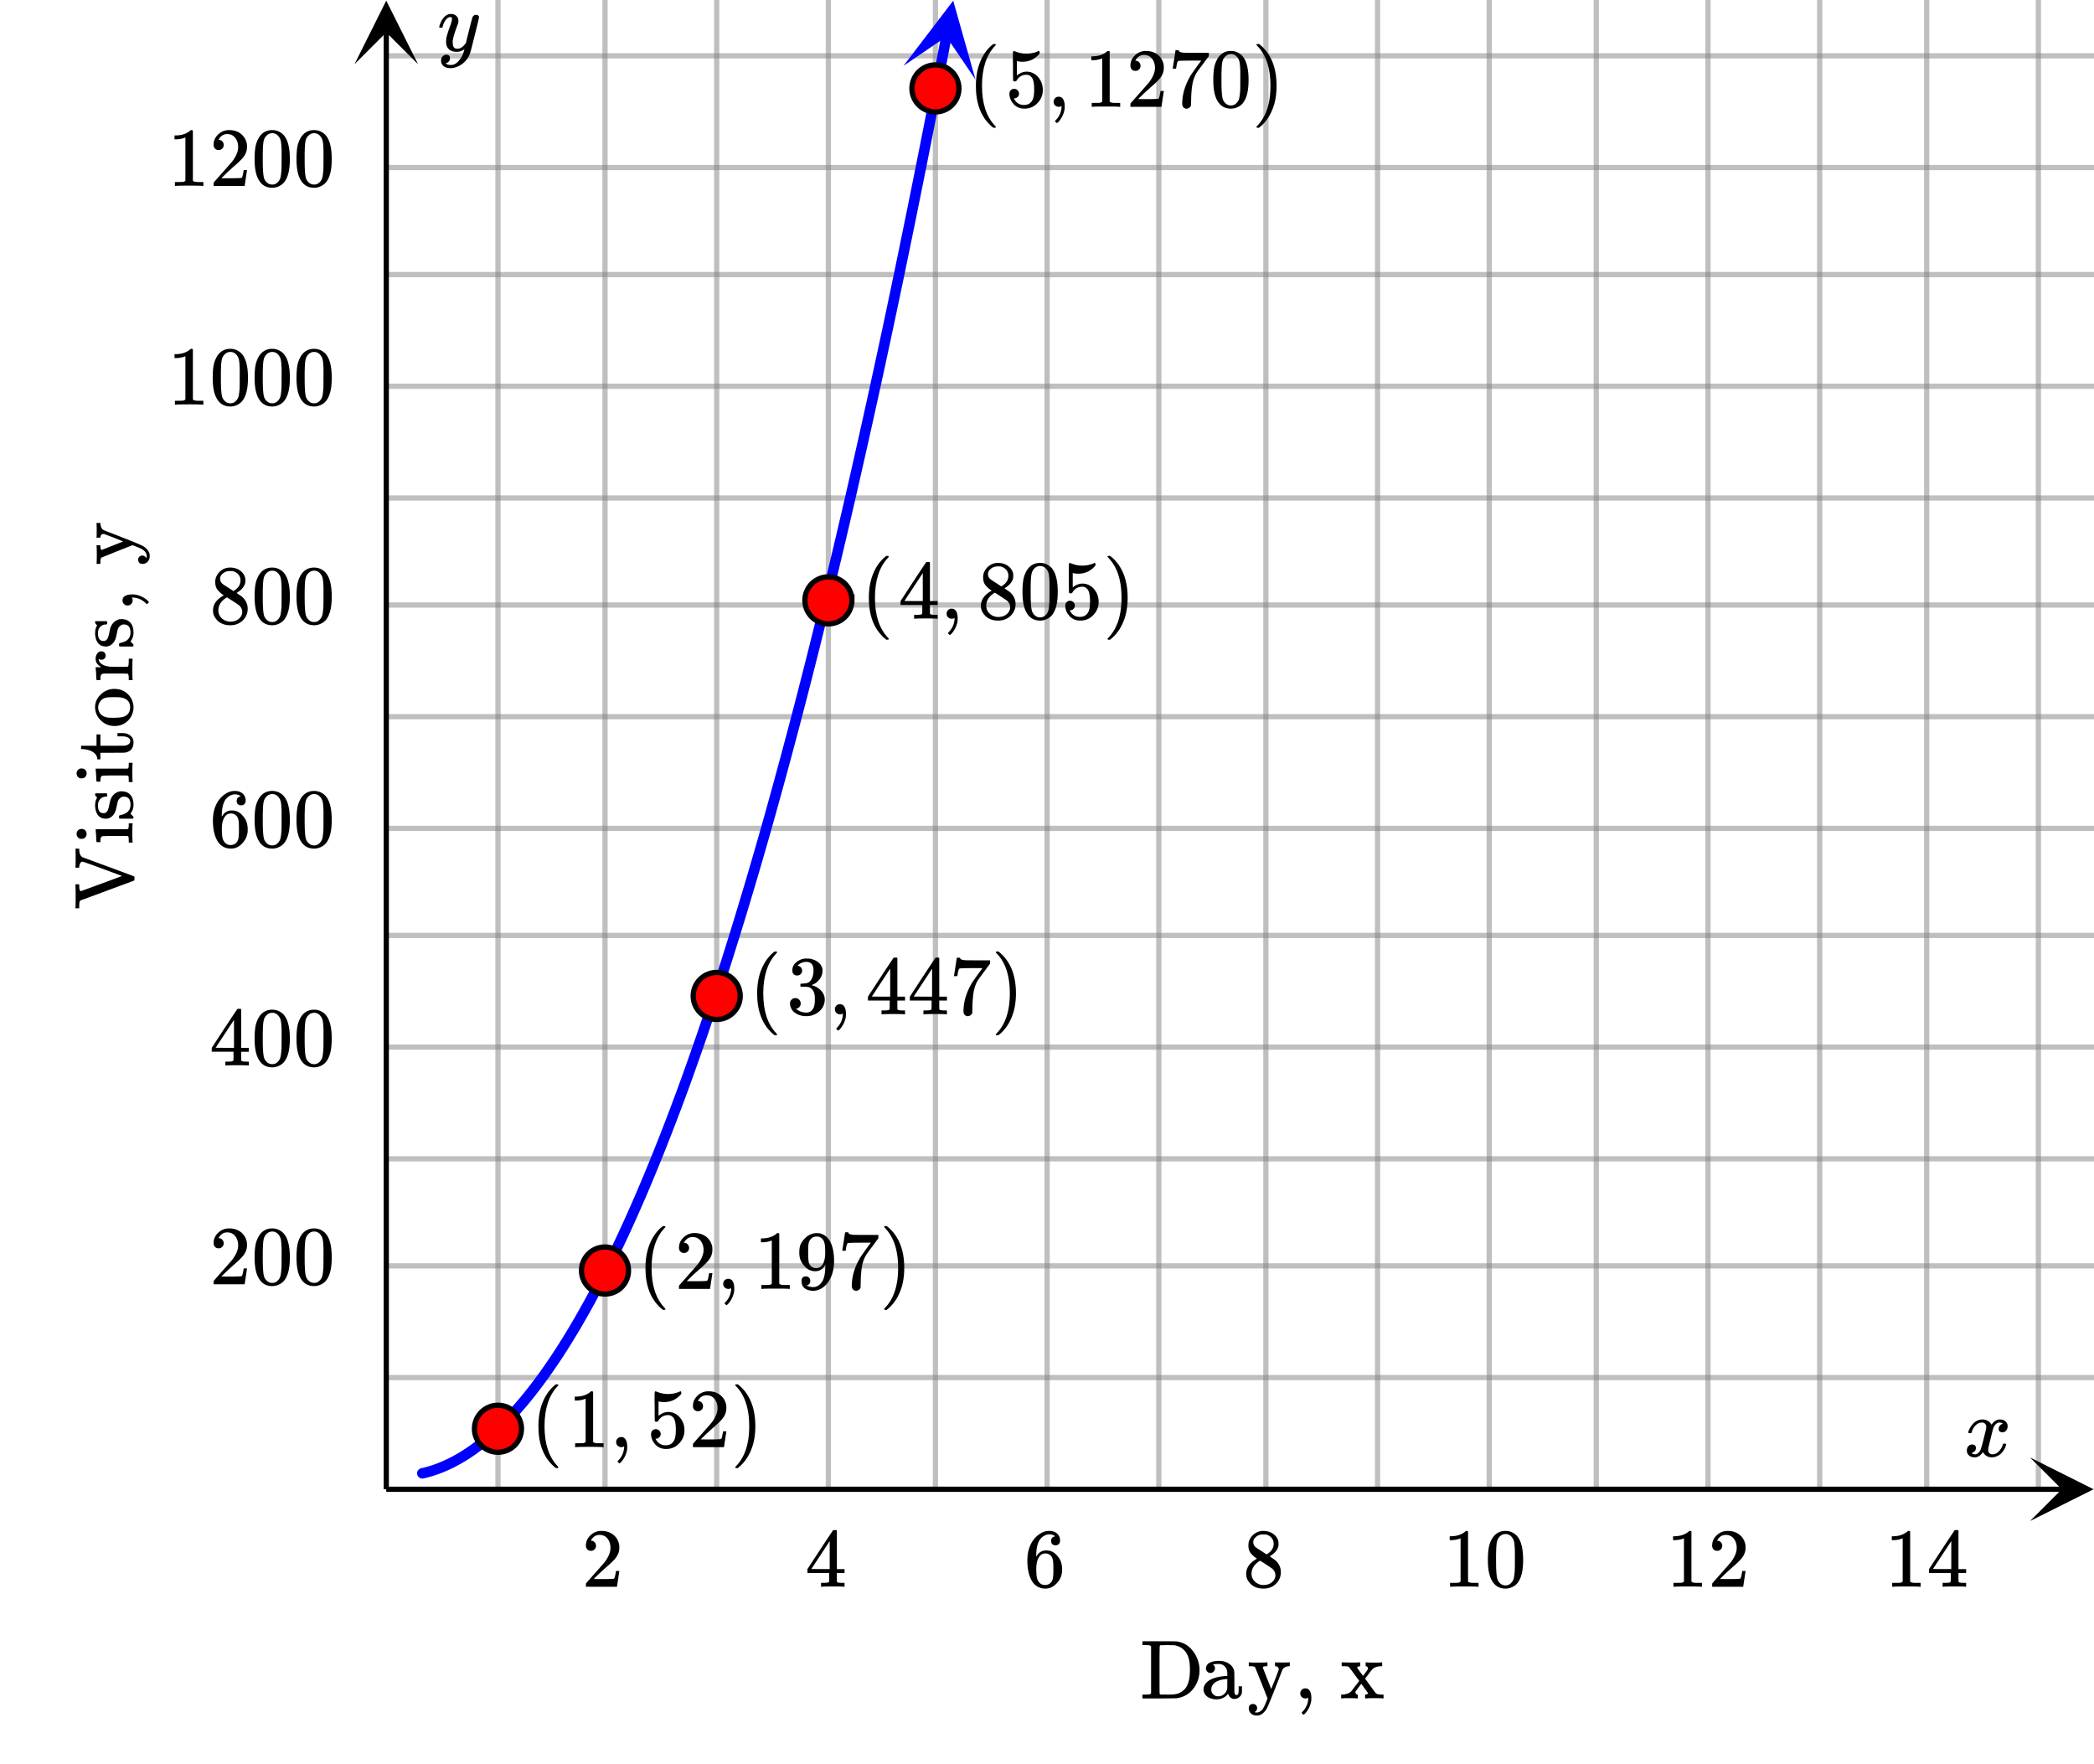 <svg xmlns="http://www.w3.org/2000/svg" xmlns:xlink="http://www.w3.org/1999/xlink" width="449.28" height="378.56" viewBox="0 0 336.96 283.92"><defs><symbol overflow="visible" id="s"><path d="M-8.36-1.531a.619.619 0 0 0-.187.265c-.02.086-.035.293-.047.625v.391h-.61v-.125c.024-.125.032-.68.032-1.672 0-1.082-.008-1.723-.031-1.922v-.14h.61v.28c.011.419.062.673.155.767.024.042.047.062.079.062.023 0 1.136-.406 3.343-1.219 2.211-.812 3.313-1.222 3.313-1.234-.938-.344-1.977-.727-3.125-1.156-2.063-.758-3.133-1.141-3.219-1.141-.176 0-.312.094-.406.281-.094.188-.14.399-.14.625v.063h-.61v-.125c.023-.157.031-.672.031-1.547 0-.77-.008-1.207-.031-1.313v-.078h.61v.094c0 .668.187 1.102.562 1.297.011 0 1.383.508 4.11 1.515A563.17 563.17 0 0 1 .186-5.405c.07.031.11.11.11.234v.25c0 .125-.04.203-.11.234-.023.012-1.44.54-4.265 1.579-2.82 1.054-4.25 1.578-4.281 1.578zm0 0"/></symbol><symbol overflow="visible" id="t"><path d="M-9.016-1.766a.778.778 0 0 1 .235-.546c.136-.145.324-.22.562-.22.324 0 .555.122.688.36a.716.716 0 0 1 .125.438.7.7 0 0 1-.125.437c-.133.242-.364.36-.688.36-.25 0-.441-.079-.578-.235a.837.837 0 0 1-.219-.594zM0-3.328c-.031.094-.047.562-.047 1.406 0 .813.016 1.305.047 1.469v.11h-.625v-.22c0-.25-.008-.472-.031-.671a.375.375 0 0 0-.156-.157c-.02-.007-.672-.015-1.954-.015-1.343 0-2.062.023-2.156.062-.176.074-.266.34-.266.797v.14H-5.5c-.207 0-.313-.007-.313-.03l-.015-.126c-.008-.093-.02-.218-.031-.375l-.016-.484c-.008-.156-.02-.316-.031-.484a4.036 4.036 0 0 1-.032-.39c-.007-.095-.015-.145-.015-.157V-2.5h5.11c.093-.04.152-.094.171-.156.024-.063.04-.219.047-.469v-.313H0zm0 0"/></symbol><symbol overflow="visible" id="u"><path d="M-5.578-2.563c0 .825.293 1.235.875 1.235a.828.828 0 0 0 .219-.016.808.808 0 0 0 .468-.422c.094-.195.184-.504.266-.921.094-.508.195-.86.297-1.047.273-.563.719-.926 1.344-1.094.054-.008.156-.016.312-.016.356 0 .668.063.938.188.668.355 1 1.015 1 1.984 0 .543-.16 1.012-.485 1.406l.094.11.11.125c.062.054.117.105.156.156l.125.14v.11a.3.3 0 0 1-.078.188H-2c-.094-.008-.148-.036-.172-.079a.917.917 0 0 1-.015-.218c0-.114.011-.18.03-.204a.662.662 0 0 1 .188-.078 3.27 3.27 0 0 0 .938-.343c.46-.313.687-.75.687-1.313 0-.875-.351-1.312-1.062-1.312a.83.83 0 0 0-.625.25c-.176.148-.301.336-.375.562-.031.156-.078.375-.14.656-.102.5-.196.84-.282 1.016-.281.594-.695.945-1.25 1.047a.84.84 0 0 1-.203.016c-1.04 0-1.625-.633-1.75-1.907a2.063 2.063 0 0 1 0-.328c0-.351.07-.664.203-.937l.11-.204-.095-.124a6.248 6.248 0 0 1-.234-.297v-.11c0-.062.031-.117.094-.172h1.766l.093.079v.375c-.062.054-.117.078-.172.078-.406 0-.722.132-.953.39-.238.25-.36.594-.36 1.031zm0 0"/></symbol><symbol overflow="visible" id="v"><path d="M-8.094-1.906h-.203v-.532h2.485v-1.828h.625v1.829h1.937c1.125-.008 1.762-.016 1.906-.016.149-.008.29-.04.422-.094.356-.125.531-.344.531-.656 0-.395-.316-.64-.953-.735a7.946 7.946 0 0 0-.625-.015h-.468v-.531h.468c.418 0 .715.023.89.062.356.094.65.262.876.5.226.242.344.555.344.938 0 .492-.133.882-.391 1.171-.27.282-.633.446-1.094.485-.062.012-.726.016-2 .016h-1.844V-.25h-.5v-.11a1.305 1.305 0 0 0-.437-.859c-.426-.406-1.082-.633-1.969-.687zm0 0"/></symbol><symbol overflow="visible" id="w"><path d="M-2.89-.375c-.813 0-1.508-.258-2.094-.781-.594-.52-.938-1.145-1.032-1.875a2.762 2.762 0 0 1-.03-.344c0-.781.292-1.457.874-2.031a3.09 3.09 0 0 1 2.266-.938c.187 0 .402.024.64.063a2.88 2.88 0 0 1 1.485.765c.418.399.695.875.828 1.438.062.21.094.445.094.703 0 .273-.032.512-.094.719-.164.68-.52 1.23-1.063 1.656-.539.418-1.164.625-1.875.625zm-2.641-3.234a1.29 1.29 0 0 0-.016.218c0 .262.059.516.172.766.25.5.742.805 1.469.906.156.012.445.016.86.016.855 0 1.46-.082 1.812-.25.554-.29.828-.766.828-1.422 0-1.094-.735-1.64-2.203-1.64h-.422c-.582 0-.977.023-1.188.062-.707.156-1.144.605-1.312 1.344zm0 0"/></symbol><symbol overflow="visible" id="x"><path d="M-.625-.484v-.188c0-.351-.063-.566-.188-.64H-1.218a7.38 7.38 0 0 0-.437-.016h-2.766l-.312.016c-.164.03-.282.101-.344.203-.063.105-.098.304-.11.593v.25H-5.5c-.207 0-.313-.007-.313-.03l-.015-.142c-.008-.082-.02-.207-.031-.374l-.016-.485c-.008-.144-.02-.3-.031-.469a3.626 3.626 0 0 1-.032-.39c-.007-.094-.015-.145-.015-.156v-.032h.922a2.485 2.485 0 0 1-.672-.562c-.164-.207-.25-.485-.25-.828 0-.25.055-.461.156-.641.18-.352.434-.531.766-.531.199 0 .367.07.5.203a.692.692 0 0 1 .187.484.685.685 0 0 1-.187.485.653.653 0 0 1-.485.187.587.587 0 0 1-.375-.11.273.273 0 0 0-.078-.03c-.008.023.012.124.063.312.074.148.14.258.203.328.344.356.914.563 1.703.625h.516c.355.012.656.016.906.016h.719c.093-.008.183-.016.265-.016h.266a.266.266 0 0 0 .14-.172c.032-.082.055-.316.063-.703v-.422H0v.125c-.031.156-.047.727-.047 1.703C-.047-1.004-.03-.5 0-.375v.11h-.625zm0 0"/></symbol><symbol overflow="visible" id="y"><path d="M-.234-1.281a.767.767 0 0 1-.563.234.808.808 0 0 1-.578-.219.768.768 0 0 1-.25-.578c0-.343.148-.593.438-.75.28-.156.64-.234 1.078-.234.164 0 .32.008.468.015.801.137 1.489.465 2.063.985.125.137.187.219.187.25s-.043.09-.125.172c-.074.086-.132.125-.171.125-.043 0-.11-.047-.204-.14-.562-.552-1.25-.852-2.062-.907h-.172c0 .012.016.039.047.078A.829.829 0 0 1 0-1.89a.85.85 0 0 1-.234.609zm0 0"/></symbol><symbol overflow="visible" id="A"><path d="M1.063-.438A.708.708 0 0 1 .89-.921a.66.66 0 0 1 .187-.484.685.685 0 0 1 .844-.078c.125.074.203.156.234.25.02.043.04.043.063 0a.599.599 0 0 0 .047-.266 1.04 1.04 0 0 0-.079-.39 1.388 1.388 0 0 0-.546-.641c-.25-.164-.606-.332-1.063-.5L0-3.266l-2.469.97-2.515 1.015c-.133.062-.204.297-.204.703v.328h-.625v-.094c.032-.101.047-.535.047-1.297 0-.843-.015-1.343-.046-1.5v-.109h.625v.125c0 .418.074.625.218.625l3.453-1.36c-.007 0-.523-.206-1.546-.624l-1.532-.579h-.125a.429.429 0 0 0-.343.157.646.646 0 0 0-.125.406v.031h-.625v-.078c.023-.082.03-.46.03-1.14 0-.5-.007-.864-.03-1.094v-.063h.625v.14c.042.5.218.84.53 1.016.024.024.524.22 1.5.594.97.375 1.985.778 3.048 1.203 1.05.418 1.675.696 1.875.829.539.355.863.773.968 1.25.008.054.016.148.016.28 0 .376-.11.684-.328.923-.219.242-.508.359-.86.359a.672.672 0 0 1-.5-.188zm0 0"/></symbol><symbol overflow="visible" id="B"><path d="M1.75-8.39a.59.59 0 0 0-.266-.157c-.086-.02-.308-.035-.671-.047H.358v-.61h2.72c1.53 0 2.382.009 2.562.017.187 0 .379.027.578.078.875.187 1.61.656 2.203 1.406A5.04 5.04 0 0 1 9.516-5.11a5.324 5.324 0 0 1 0 1.156c-.125 1-.508 1.867-1.141 2.594C7.738-.641 6.93-.203 5.953-.047c-.117.024-1.074.04-2.875.047H.36v-.625h.454a8.13 8.13 0 0 0 .671-.031.51.51 0 0 0 .266-.172zm3.578-.188H4.75c-.148-.008-.281-.016-.406-.016s-.266.008-.422.016H3.375c-.117.012-.188.047-.219.11-.031.03-.047 1.308-.047 3.827 0 2.532.004 3.813.016 3.844.02.086.078.137.172.156.062.012.488.016 1.281.016.582 0 1.04-.04 1.375-.125.332-.094.66-.27.984-.531C7.646-1.863 8-2.957 8-4.563c0-.601-.031-1.066-.094-1.39-.148-.977-.57-1.703-1.265-2.172a2.854 2.854 0 0 0-1.313-.453zm0 0"/></symbol><symbol overflow="visible" id="C"><path d="M2.078-4.328a.668.668 0 0 1-.515.219.657.657 0 0 1-.516-.22.723.723 0 0 1-.203-.515c0-.125.035-.265.11-.422.112-.25.347-.441.702-.578.352-.133.782-.203 1.282-.203.593 0 1.109.137 1.546.406.438.274.723.625.86 1.063.039.125.062.266.062.422.008.156.016.672.016 1.547v1.546a.719.719 0 0 0 .078.329c.05.125.14.187.266.187.125 0 .21-.062.265-.187.051-.102.078-.348.078-.735v-.484h.532v.531c0 .356-.012.563-.032.625-.086.25-.234.461-.453.625-.21.168-.465.25-.765.25a.873.873 0 0 1-.594-.234 1.14 1.14 0 0 1-.36-.578v-.047c-.03.031-.09.094-.171.187a1.269 1.269 0 0 1-.172.188c-.438.367-.95.547-1.532.547a2.79 2.79 0 0 1-1.265-.282C.93-.336.687-.6.563-.937a1.204 1.204 0 0 1-.11-.5c0-.426.176-.817.531-1.172.207-.196.461-.364.766-.5.613-.282 1.395-.446 2.344-.5h.187v-.297c0-.313-.027-.535-.078-.672a1.283 1.283 0 0 0-.469-.703 1.33 1.33 0 0 0-.828-.266c-.605 0-.906.04-.906.11a.684.684 0 0 1 .297.593c0 .2-.074.371-.219.516zM4.281-2.36v-.782a.213.213 0 0 0-.078.016c-1.23.086-2.016.45-2.36 1.094-.093.18-.14.383-.14.61 0 .304.102.558.313.765.218.21.484.312.796.312.364 0 .672-.11.922-.328.258-.219.43-.484.516-.797.02-.062.031-.36.031-.89zm0 0"/></symbol><symbol overflow="visible" id="D"><path d="M.438 1.063A.708.708 0 0 1 .921.89a.66.66 0 0 1 .484.187.685.685 0 0 1 .078.844c-.074.125-.156.203-.25.234-.043.02-.043.04 0 .063a.599.599 0 0 0 .266.047c.133 0 .266-.028.39-.079.27-.117.485-.296.641-.546.164-.25.332-.606.5-1.063L3.266 0l-.97-2.469-1.015-2.515c-.062-.133-.297-.204-.703-.204H.25v-.625h.094c.101.032.535.047 1.297.047.843 0 1.343-.015 1.5-.046h.109v.625h-.125c-.418 0-.625.074-.625.218l1.36 3.453c0-.007.206-.523.624-1.546l.579-1.532v-.125a.429.429 0 0 0-.157-.343.646.646 0 0 0-.406-.125h-.031v-.625h.078c.082.023.46.03 1.14.03.5 0 .864-.007 1.094-.03h.063v.625h-.14c-.5.042-.84.218-1.016.53-.024.024-.22.524-.594 1.5A279.29 279.29 0 0 1 3.89-.108c-.418 1.05-.696 1.675-.829 1.875-.355.539-.773.863-1.25.968a2.09 2.09 0 0 1-.28.016c-.376 0-.684-.11-.923-.328-.242-.219-.359-.508-.359-.86 0-.21.063-.375.188-.5zm0 0"/></symbol><symbol overflow="visible" id="E"><path d="M1.281-.234a.767.767 0 0 1-.234-.563c0-.226.07-.422.219-.578a.768.768 0 0 1 .578-.25c.343 0 .593.148.75.438.156.28.234.64.234 1.078a8.8 8.8 0 0 1-.015.468 4.012 4.012 0 0 1-.985 2.063c-.137.125-.219.187-.25.187s-.09-.043-.172-.125c-.086-.074-.125-.132-.125-.171 0-.043.047-.11.14-.204.552-.562.852-1.25.907-2.062v-.172c-.012 0-.039.016-.078.047A.829.829 0 0 1 1.89 0a.85.85 0 0 1-.609-.234zm0 0"/></symbol><symbol overflow="visible" id="G"><path d="M2.703 0c-.125-.031-.57-.047-1.328-.047C.707-.047.328-.03.235 0H.14v-.625h.203c.633-.04 1.097-.207 1.39-.5.04-.04.27-.336.688-.89l.625-.813-.781-1.063A85.124 85.124 0 0 0 1.437-5c-.074-.082-.195-.14-.359-.172-.055 0-.215-.004-.484-.016H.219v-.625h.093c.32.024.786.032 1.391.032h.594c.469 0 .734-.008.797-.032h.11v.625c-.337.043-.5.118-.5.22 0 .023.14.23.421.624.29.399.473.633.547.703L4-4.094c.25-.32.375-.492.375-.515a.4.4 0 0 0 .063-.22c0-.144-.055-.25-.157-.312-.023-.007-.047-.02-.078-.03-.031-.009-.055-.016-.062-.016h-.063v-.625h.094c.113.03.555.046 1.328.046.688 0 1.066-.015 1.14-.046h.094v.625h-.093c-.45 0-.813.074-1.094.218a1.235 1.235 0 0 0-.36.25c-.093.094-.25.282-.468.563-.063.093-.164.23-.297.406-.125.168-.2.262-.219.281l-.219.281.844 1.157c.582.793.883 1.195.906 1.203.133.137.47.203 1 .203h.22V0h-.079c-.086-.031-.516-.047-1.297-.047-.824 0-1.32.016-1.484.047h-.11v-.625h.032a.71.71 0 0 0 .296-.063c.102-.05.157-.101.157-.156 0-.008-.367-.515-1.094-1.515-.012.011-.156.203-.438.578-.273.367-.417.562-.437.593a.369.369 0 0 0 .031.453c.07.075.157.11.25.11.02 0 .031.105.031.313V0zm0 0"/></symbol><symbol overflow="visible" id="I"><path d="M1.484-5.781c-.25 0-.449-.078-.593-.235a.872.872 0 0 1-.22-.609c0-.645.243-1.195.735-1.656a2.46 2.46 0 0 1 1.766-.703c.77 0 1.41.21 1.922.625.508.418.82.964.937 1.64.008.168.016.32.016.453 0 .524-.156 1.012-.469 1.47-.25.374-.758.89-1.516 1.546-.324.281-.777.695-1.359 1.234l-.781.766 1.016.016c1.414 0 2.164-.024 2.25-.079.039-.007.085-.101.14-.28.031-.095.094-.4.188-.923v-.03h.53v.03l-.374 2.47V0h-5v-.25c0-.188.008-.29.031-.313.008-.007.383-.437 1.125-1.28.977-1.095 1.61-1.813 1.89-2.157.602-.82.907-1.57.907-2.25 0-.594-.156-1.086-.469-1.484-.312-.407-.746-.61-1.297-.61-.523 0-.945.235-1.265.703-.024.032-.047.079-.078.141a.274.274 0 0 0-.047.078c0 .012.02.016.062.016a.68.68 0 0 1 .547.25.801.801 0 0 1 .219.562c0 .23-.078.422-.235.578a.76.76 0 0 1-.578.235zm0 0"/></symbol><symbol overflow="visible" id="J"><path d="M6.234 0c-.125-.031-.71-.047-1.75-.047-1.074 0-1.671.016-1.796.047h-.126v-.625h.422c.383-.008.618-.031.704-.063a.286.286 0 0 0 .171-.14c.008-.008.016-.25.016-.719v-.672h-3.5v-.625l2.031-3.11A431.58 431.58 0 0 1 4.5-9.108c.02-.008.113-.016.281-.016h.25l.078.078v6.203h1.235v.625H5.109V-.89a.25.25 0 0 0 .079.157c.07.062.328.101.765.109h.39V0zm-2.28-2.844v-4.5L1-2.859l1.469.015zm0 0"/></symbol><symbol overflow="visible" id="K"><path d="M5.031-8.11c-.199-.195-.48-.304-.843-.328-.625 0-1.153.274-1.579.813-.418.586-.625 1.492-.625 2.719L2-4.86l.11-.172c.363-.54.859-.813 1.484-.813.414 0 .781.09 1.094.266a2.6 2.6 0 0 1 .64.547c.219.242.395.492.531.75.196.449.297.933.297 1.453v.234c0 .211-.027.403-.078.578-.105.532-.383 1.032-.828 1.5-.387.407-.82.66-1.297.766a2.688 2.688 0 0 1-.547.047c-.168 0-.32-.016-.453-.047-.668-.125-1.2-.484-1.594-1.078C.83-1.66.563-2.79.563-4.218c0-.97.171-1.817.515-2.548.344-.726.82-1.296 1.438-1.703a2.62 2.62 0 0 1 1.562-.515c.531 0 .953.14 1.266.421.32.282.484.665.484 1.141 0 .23-.07.414-.203.547-.125.137-.297.203-.516.203-.218 0-.398-.062-.53-.187-.126-.125-.188-.301-.188-.532 0-.406.21-.644.64-.718zm-.593 3.235a1.18 1.18 0 0 0-.97-.484c-.335 0-.605.105-.812.312C2.22-4.597 2-3.883 2-2.907c0 .794.05 1.345.156 1.657.094.273.242.5.453.688.22.187.477.28.782.28.457 0 .804-.171 1.046-.515.133-.187.22-.41.25-.672.04-.258.063-.64.063-1.14v-.422c0-.508-.023-.895-.063-1.156a1.566 1.566 0 0 0-.25-.688zm0 0"/></symbol><symbol overflow="visible" id="L"><path d="M2.313-4.516c-.438-.289-.778-.593-1.016-.906-.242-.312-.36-.723-.36-1.234 0-.383.07-.707.22-.969.195-.406.488-.734.874-.984.383-.25.82-.375 1.313-.375.613 0 1.144.164 1.594.484.445.324.722.734.828 1.234.007.055.015.164.015.329 0 .199-.008.328-.015.39-.137.594-.547 1.11-1.235 1.547l-.156.11c.5.343.758.523.781.53.664.544 1 1.215 1 2.016 0 .73-.265 1.356-.797 1.875-.53.508-1.199.766-2 .766C2.254.297 1.441-.11.922-.922c-.23-.32-.344-.71-.344-1.172 0-.976.578-1.785 1.735-2.422zM5-6.922c0-.383-.125-.71-.375-.984a1.69 1.69 0 0 0-.922-.516h-.437c-.48 0-.883.164-1.204.485-.23.21-.343.453-.343.734 0 .387.164.695.5.922.039.043.328.23.86.562l.78.516c.008-.008.067-.047.172-.11a2.95 2.95 0 0 0 .25-.187C4.758-5.883 5-6.36 5-6.922zM1.437-2.109c0 .523.192.96.579 1.312a2.01 2.01 0 0 0 1.359.516c.363 0 .695-.07 1-.219.3-.156.531-.36.688-.61.144-.226.218-.472.218-.734 0-.383-.156-.726-.468-1.031-.075-.07-.45-.328-1.125-.766l-.407-.265C3.133-4 3.02-4.07 2.937-4.125l-.109-.063-.156.079c-.563.367-.938.812-1.125 1.343-.074.243-.11.461-.11.657zm0 0"/></symbol><symbol overflow="visible" id="M"><path d="M5.61 0c-.157-.031-.872-.047-2.141-.047C2.207-.047 1.5-.03 1.344 0h-.157v-.625h.344c.52 0 .86-.008 1.016-.031.07-.008.18-.067.328-.172v-6.969c-.023 0-.059.016-.11.047a4.134 4.134 0 0 1-1.39.25h-.25v-.625h.25c.758-.02 1.39-.188 1.89-.5a2.46 2.46 0 0 0 .422-.313c.008-.03.063-.046.157-.046a.36.36 0 0 1 .234.078v8.078c.133.137.43.203.89.203h.798V0zm0 0"/></symbol><symbol overflow="visible" id="N"><path d="M1.297-7.89c.5-.727 1.187-1.094 2.062-1.094.657 0 1.227.226 1.72.671.25.243.456.547.624.922.332.75.5 1.778.5 3.079 0 1.398-.195 2.46-.578 3.187-.25.523-.621.902-1.11 1.14a2.534 2.534 0 0 1-1.14.282c-1.031 0-1.79-.473-2.266-1.422-.386-.727-.578-1.79-.578-3.188 0-.832.051-1.519.156-2.062a4.48 4.48 0 0 1 .61-1.516zm3.031-.157a1.24 1.24 0 0 0-.953-.437c-.375 0-.7.148-.969.437-.199.211-.336.465-.406.766-.074.293-.121.797-.14 1.515 0 .063-.008.246-.016.547v.735c0 .855.008 1.453.031 1.796.031.637.082 1.09.156 1.36.07.273.207.508.406.703.25.273.563.406.938.406.363 0 .664-.133.906-.406.196-.195.332-.43.407-.703.07-.27.128-.723.171-1.36.008-.343.016-.94.016-1.796v-.735-.547c-.023-.718-.07-1.222-.14-1.515-.075-.301-.212-.555-.407-.766zm0 0"/></symbol><symbol overflow="visible" id="P"><path d="M4.484 3.25c0 .082-.078.125-.234.125h-.172l-.39-.328C2.07 1.578 1.265-.563 1.265-3.375c0-1.094.129-2.094.39-3C2.07-7.789 2.75-8.93 3.688-9.797c.07-.05.144-.11.218-.172.082-.07.14-.117.172-.14h.172c.102 0 .164.015.188.046.03.024.046.047.046.079 0 .03-.046.093-.14.187C2.945-8.317 2.25-6.172 2.25-3.359c0 2.804.695 4.937 2.094 6.406.093.101.14.172.14.203zm0 0"/></symbol><symbol overflow="visible" id="Q"><path d="M1.438-2.89a.72.72 0 0 1 .546.234.72.72 0 0 1 .235.547c0 .21-.078.386-.235.53a.73.73 0 0 1-.515.22h-.094l.047.062c.133.293.336.531.61.719.28.187.609.281.984.281.644 0 1.101-.27 1.375-.812.175-.332.265-.907.265-1.72 0-.925-.125-1.55-.375-1.874-.23-.3-.515-.453-.86-.453-.698 0-1.23.308-1.593.922a.312.312 0 0 1-.094.125.761.761 0 0 1-.203.015c-.148 0-.23-.031-.25-.093-.023-.032-.031-.817-.031-2.36 0-.258-.008-.57-.016-.937v-.72c0-.5.032-.75.094-.75a.047.047 0 0 1 .047-.03l.25.078a4.646 4.646 0 0 0 3.625-.016.402.402 0 0 1 .172-.062c.07 0 .11.086.11.25v.171C4.8-7.686 3.878-7.25 2.765-7.25c-.282 0-.532-.023-.75-.078l-.141-.031v2.312c.508-.406 1.035-.61 1.578-.61.164 0 .348.024.547.063.602.157 1.094.5 1.469 1.032.383.523.578 1.14.578 1.859 0 .812-.29 1.515-.86 2.11-.562.593-1.261.89-2.093.89C2.52.297 2.035.14 1.64-.172a1.618 1.618 0 0 1-.438-.453C.93-.945.758-1.348.687-1.828c0-.02-.007-.055-.015-.11v-.14c0-.25.07-.445.219-.594a.745.745 0 0 1 .546-.219zm0 0"/></symbol><symbol overflow="visible" id="R"><path d="M.813-10.094l.046-.015h.297l.375.312C3.156-8.317 3.97-6.176 3.97-3.375c0 1.105-.133 2.105-.39 3C3.16 1.039 2.476 2.18 1.53 3.047c-.062.05-.136.11-.218.172-.075.07-.125.125-.157.156H1a.547.547 0 0 1-.219-.031c-.031-.024-.047-.07-.047-.14.008 0 .063-.06.157-.173C2.285 1.582 2.984-.55 2.984-3.375c0-2.82-.699-4.957-2.093-6.406-.094-.102-.149-.16-.157-.172 0-.07.024-.117.079-.14zm0 0"/></symbol><symbol overflow="visible" id="S"><path d="M2.328-1.297a.76.76 0 0 1-.14.469.597.597 0 0 1-.36.234l-.062.016c0 .012.03.039.093.078a.289.289 0 0 0 .157.063c.195.093.453.14.765.14.164 0 .281-.008.344-.031.438-.102.8-.379 1.094-.828.351-.508.531-1.383.531-2.625v-.094l-.078.11c-.367.617-.883.921-1.547.921-.719 0-1.328-.312-1.828-.937a3.351 3.351 0 0 1-.563-.938c-.117-.3-.171-.687-.171-1.156 0-.52.066-.945.203-1.281.144-.332.39-.672.734-1.016a2.658 2.658 0 0 1 1.672-.797l.031-.015h.078c.008 0 .035.007.078.015h.11c.187 0 .316.012.39.031.727.157 1.297.622 1.704 1.391.394.781.593 1.797.593 3.047 0 1.262-.273 2.324-.812 3.188a3.582 3.582 0 0 1-1.14 1.187c-.45.281-.915.422-1.391.422-.575 0-1.032-.133-1.376-.39C1.095-.364.922-.75.922-1.25c0-.508.234-.766.703-.766.207 0 .375.07.5.204a.676.676 0 0 1 .203.515zm1.36-7.11a4.146 4.146 0 0 0-.376-.015c-.335 0-.624.121-.874.36a1.5 1.5 0 0 0-.376.718c-.054.274-.078.735-.078 1.39 0 .618.02 1.106.063 1.47.039.336.172.609.39.828.227.21.516.312.86.312h.047c.488-.039.844-.289 1.062-.75.219-.468.328-1.035.328-1.703 0-.695-.039-1.203-.109-1.516A1.36 1.36 0 0 0 4.297-8a1.248 1.248 0 0 0-.61-.406zm0 0"/></symbol><symbol overflow="visible" id="T"><path d="M.734-6.172C.742-6.192.82-6.68.97-7.64l.219-1.453c0-.008.085-.015.265-.015h.266v.046c0 .094.066.172.203.235.133.062.367.105.703.125.344.012 1.102.015 2.281.015h1.64v.532l-.921 1.25c-.137.187-.293.398-.469.625l-.39.531a7.378 7.378 0 0 0-.157.234c-.468.73-.746 1.704-.828 2.922-.043.375-.07.883-.078 1.516 0 .125-.008.258-.015.39v.438a.62.62 0 0 1-.266.375.674.674 0 0 1-.438.172.692.692 0 0 1-.53-.219c-.126-.144-.188-.351-.188-.625 0-.125.015-.379.046-.765.133-1.208.555-2.426 1.266-3.657.176-.281.55-.82 1.125-1.625l.625-.843h-1.25c-1.574 0-2.398.027-2.469.078-.043.023-.093.12-.156.296a3.92 3.92 0 0 0-.125.625c-.023.157-.039.247-.047.266v.031H.734zm0 0"/></symbol><symbol overflow="visible" id="U"><path d="M1.719-6.25c-.25 0-.446-.07-.578-.219a.863.863 0 0 1-.204-.593c0-.508.196-.938.594-1.282a2.566 2.566 0 0 1 1.407-.625h.203c.312 0 .507.008.593.016.301.043.602.137.907.281.593.305.968.727 1.125 1.266.02.093.03.218.03.375 0 .523-.167.996-.5 1.422-.323.418-.73.714-1.218.89-.055.024-.055.04 0 .047.008 0 .05.012.125.031.55.157 1.016.446 1.39.86.376.418.563.89.563 1.422 0 .367-.086.718-.25 1.062-.218.461-.574.84-1.062 1.14-.492.302-1.04.454-1.64.454-.595 0-1.122-.125-1.579-.375-.46-.25-.766-.586-.922-1.016a1.45 1.45 0 0 1-.14-.656c0-.25.082-.453.25-.61a.831.831 0 0 1 .609-.25c.25 0 .453.087.61.25.163.169.25.372.25.61 0 .21-.063.39-.188.547a.768.768 0 0 1-.469.281l-.094.031c.489.407 1.047.61 1.672.61.5 0 .875-.239 1.125-.719.156-.29.234-.742.234-1.36v-.265c0-.852-.292-1.426-.875-1.719-.124-.05-.398-.082-.812-.093l-.563-.016-.046-.031c-.024-.02-.032-.086-.032-.204 0-.113.008-.18.032-.203.03-.03.054-.046.078-.046.25 0 .508-.02.781-.063.395-.05.695-.27.906-.656.207-.395.313-.867.313-1.422 0-.582-.157-.973-.469-1.172a1.131 1.131 0 0 0-.64-.188c-.45 0-.844.122-1.188.36l-.125.094a.671.671 0 0 0-.094.109l-.047.047a.88.88 0 0 0 .094.031c.176.024.328.11.453.266.125.148.188.32.188.515a.715.715 0 0 1-.235.547.76.76 0 0 1-.562.219zm0 0"/></symbol><symbol overflow="visible" id="H"><path d="M.781-3.75C.727-3.8.703-3.848.703-3.89c.031-.25.172-.563.422-.938.414-.633.941-1.004 1.578-1.11.133-.007.235-.015.297-.015.313 0 .598.086.86.25.269.156.46.355.578.594.113-.157.187-.25.218-.282.332-.375.711-.562 1.14-.562.364 0 .661.105.891.312.227.211.344.465.344.766 0 .281-.078.516-.234.703a.776.776 0 0 1-.625.281.64.64 0 0 1-.422-.14.521.521 0 0 1-.156-.39c0-.415.222-.696.672-.845a.58.58 0 0 0-.141-.093.705.705 0 0 0-.39-.094.91.91 0 0 0-.266.031c-.336.149-.586.445-.75.89-.032.075-.164.579-.39 1.516-.231.93-.356 1.45-.376 1.563a1.827 1.827 0 0 0-.047.406c0 .211.063.383.188.516.125.125.289.187.5.187.383 0 .726-.16 1.031-.484.3-.32.508-.676.625-1.063.02-.082.04-.129.063-.14.03-.02.109-.031.234-.031.164 0 .25.039.25.109 0 .012-.012.058-.031.14-.149.563-.461 1.055-.938 1.47-.43.323-.875.484-1.344.484-.625 0-1.101-.282-1.421-.844-.262.406-.594.68-1 .812-.086.02-.2.032-.344.032-.524 0-.89-.188-1.11-.563a.953.953 0 0 1-.14-.531c0-.27.078-.5.234-.688a.798.798 0 0 1 .625-.28c.395 0 .594.187.594.562 0 .336-.164.574-.484.718a.359.359 0 0 1-.063.047l-.078.031c-.012.012-.024.016-.031.016h-.032c0 .031.063.074.188.125a.817.817 0 0 0 .36.078c.32 0 .597-.203.827-.61.102-.163.282-.75.532-1.75.05-.206.109-.437.171-.687.063-.257.11-.457.141-.593.031-.133.05-.211.063-.235a2.86 2.86 0 0 0 .078-.531.678.678 0 0 0-.188-.5.613.613 0 0 0-.484-.203c-.406 0-.762.156-1.063.469a2.562 2.562 0 0 0-.609 1.078c-.012.074-.031.12-.063.14a.752.752 0 0 1-.218.016zm0 0"/></symbol><symbol overflow="visible" id="O"><path d="M6.234-5.813c.125 0 .227.04.313.11.094.062.14.152.14.266 0 .117-.226 1.058-.671 2.828C5.578-.836 5.328.133 5.266.312a3.459 3.459 0 0 1-.688 1.22 3.641 3.641 0 0 1-1.11.874c-.491.239-.945.36-1.359.36-.687 0-1.152-.22-1.39-.657-.094-.125-.14-.304-.14-.53 0-.306.085-.544.265-.72.187-.168.379-.25.578-.25.394 0 .594.188.594.563 0 .332-.157.578-.47.734a.298.298 0 0 1-.062.032.295.295 0 0 0-.078.03c-.011.009-.023.016-.031.016L1.328 2c.031.05.129.11.297.172.133.05.273.078.422.078h.11c.155 0 .273-.012.359-.031.332-.094.648-.324.953-.688A3.69 3.69 0 0 0 4.188.25c.093-.3.14-.477.14-.531 0-.008-.012-.004-.031.015a.358.358 0 0 1-.078.047c-.336.239-.703.36-1.11.36-.46 0-.84-.106-1.14-.313-.293-.219-.48-.531-.563-.937a2.932 2.932 0 0 1-.015-.407c0-.218.007-.382.03-.5.063-.394.266-1.054.61-1.984.196-.531.297-.898.297-1.11a.838.838 0 0 0-.031-.265c-.024-.05-.074-.078-.156-.078h-.063c-.21 0-.406.094-.594.281-.293.293-.511.727-.656 1.297 0 .012-.008.027-.015.047a.188.188 0 0 1-.032.047l-.015.015c-.012.012-.028.016-.047.016h-.36C.305-3.8.281-3.836.281-3.86a.97.97 0 0 1 .047-.203c.188-.625.469-1.113.844-1.468.3-.282.617-.422.953-.422.383 0 .688.105.906.312.227.2.344.485.344.86-.023.168-.04.261-.047.281 0 .055-.07.246-.203.578-.367 1-.586 1.735-.656 2.203a1.857 1.857 0 0 0-.016.297c0 .344.05.61.156.797.114.18.313.266.594.266.207 0 .406-.051.594-.157a1.84 1.84 0 0 0 .422-.328c.093-.101.21-.242.36-.422a32.833 32.833 0 0 1 .25-1.063c.093-.35.175-.687.25-1 .343-1.35.534-2.062.577-2.124a.592.592 0 0 1 .578-.36zm0 0"/></symbol><clipPath id="a"><path d="M0 0h336.96v283.828H0zm0 0"/></clipPath><clipPath id="b"><path d="M61 221h275.96v2H61zm0 0"/></clipPath><clipPath id="c"><path d="M61 203h275.96v2H61zm0 0"/></clipPath><clipPath id="d"><path d="M61 186h275.96v1H61zm0 0"/></clipPath><clipPath id="e"><path d="M61 168h275.96v1H61zm0 0"/></clipPath><clipPath id="f"><path d="M61 150h275.96v1H61zm0 0"/></clipPath><clipPath id="g"><path d="M61 132h275.96v2H61zm0 0"/></clipPath><clipPath id="h"><path d="M61 114h275.96v2H61zm0 0"/></clipPath><clipPath id="i"><path d="M61 96h275.96v2H61zm0 0"/></clipPath><clipPath id="j"><path d="M61 79h275.96v2H61zm0 0"/></clipPath><clipPath id="k"><path d="M61 61h275.96v2H61zm0 0"/></clipPath><clipPath id="l"><path d="M61 43h275.96v2H61zm0 0"/></clipPath><clipPath id="m"><path d="M61 26h275.96v2H61zm0 0"/></clipPath><clipPath id="n"><path d="M61 8h275.96v2H61zm0 0"/></clipPath><clipPath id="o"><path d="M326.66 234.527h10.3V245h-10.3zm0 0"/></clipPath><clipPath id="p"><path d="M57.04 0H68v10.34H57.04zm0 0"/></clipPath><clipPath id="q"><path d="M145 0h12v13h-12zm0 0"/></clipPath><clipPath id="r"><path d="M145.387 10.59l4.968-26.07 26.07 4.972-4.968 26.067zm0 0"/></clipPath></defs><g clip-path="url(#a)" fill="#fff"><path d="M0 0h337v283.828H0zm0 0"/><path d="M0 0h337v283.828H0zm0 0"/></g><path d="M80.133 239.645V0M97.355 239.645V0M115.328 239.645V0M133.3 239.645V0M150.527 239.645V0M168.5 239.645V0M186.473 239.645V0M203.7 239.645V0M221.672 239.645V0M239.645 239.645V0M256.867 239.645V0M274.844 239.645V0M292.816 239.645V0M310.04 239.645V0M328.012 239.645V0" fill="none" stroke-width=".843" stroke="gray" stroke-opacity=".502"/><g clip-path="url(#b)"><path d="M62.156 221.672H337" fill="none" stroke-width=".843" stroke="gray" stroke-opacity=".502"/></g><g clip-path="url(#c)"><path d="M62.156 203.7H337" fill="none" stroke-width=".843" stroke="gray" stroke-opacity=".502"/></g><g clip-path="url(#d)"><path d="M62.156 186.473H337" fill="none" stroke-width=".843" stroke="gray" stroke-opacity=".502"/></g><g clip-path="url(#e)"><path d="M62.156 168.5H337" fill="none" stroke-width=".843" stroke="gray" stroke-opacity=".502"/></g><g clip-path="url(#f)"><path d="M62.156 150.527H337" fill="none" stroke-width=".843" stroke="gray" stroke-opacity=".502"/></g><g clip-path="url(#g)"><path d="M62.156 133.3H337" fill="none" stroke-width=".843" stroke="gray" stroke-opacity=".502"/></g><g clip-path="url(#h)"><path d="M62.156 115.328H337" fill="none" stroke-width=".843" stroke="gray" stroke-opacity=".502"/></g><g clip-path="url(#i)"><path d="M62.156 97.355H337" fill="none" stroke-width=".843" stroke="gray" stroke-opacity=".502"/></g><g clip-path="url(#j)"><path d="M62.156 80.133H337" fill="none" stroke-width=".843" stroke="gray" stroke-opacity=".502"/></g><g clip-path="url(#k)"><path d="M62.156 62.156H337" fill="none" stroke-width=".843" stroke="gray" stroke-opacity=".502"/></g><g clip-path="url(#l)"><path d="M62.156 44.184H337" fill="none" stroke-width=".843" stroke="gray" stroke-opacity=".502"/></g><g clip-path="url(#m)"><path d="M62.156 26.96H337" fill="none" stroke-width=".843" stroke="gray" stroke-opacity=".502"/></g><g clip-path="url(#n)"><path d="M62.156 8.988H337" fill="none" stroke-width=".843" stroke="gray" stroke-opacity=".502"/></g><path d="M62.156 239.645h269.727" fill="none" stroke-width=".843" stroke="#000"/><g clip-path="url(#o)"><path d="M326.66 234.527l10.238 5.118-10.238 5.117 5.121-5.117zm0 0"/></g><path d="M62.156 239.645V5.117" fill="none" stroke-width=".843" stroke="#000"/><g clip-path="url(#p)"><path d="M57.04 10.34L62.155.102l5.121 10.238-5.12-5.121zm0 0"/></g><path d="M67.96 237.082l.567-.133.567-.156.566-.172.563-.191.566-.215.566-.23.567-.25.566-.266.567-.29.566-.308.567-.328.566-.344.566-.363.567-.387.566-.402.563-.422.566-.441.566-.461.567-.48.566-.497.567-.52.566-.538.566-.555.567-.574.566-.598.567-.613.566-.633.563-.652.566-.668.566-.692.567-.71.566-.727.567-.75.566-.766.566-.789.567-.805.566-.824.567-.844.566-.863.563-.879.566-.902.566-.922.567-.938.566-.96.567-.977.566-.996.566-1.016.567-1.035.566-1.055.567-1.074.566-1.094.563-1.109.566-1.133.566-1.148.567-1.168.566-1.192.567-1.207.566-1.226.566-1.246.567-1.266.566-1.281.567-1.305.566-1.324.563-1.34.566-1.36.566-1.382.567-1.399.566-1.418.567-1.437.566-1.457.566-1.477.567-1.492.566-1.515.567-1.532.566-1.554.562-1.57.567-1.59.566-1.61.567-1.629.566-1.648.567-1.668.566-1.688.566-1.703.567-1.726.566-1.743.567-1.765.566-1.781.562-1.801.567-1.82.566-1.84.567-1.86.566-1.879.566-1.894.567-1.918.566-1.934.567-1.957.566-1.972.567-1.993.566-2.011.562-2.032.567-2.05.566-2.07.567-2.09.566-2.106.566-2.129.567-2.144.566-2.165.567-2.187.566-2.203.566-2.223.567-2.242.562-2.258.567-2.281.566-2.3.567-2.317.566-2.34.566-2.356.567-2.375.566-2.394.567-2.418.566-2.43.566-2.453.567-2.473.562-2.492.567-2.508.566-2.53.567-2.548.566-2.566.566-2.59.567-2.605.566-2.625.567-2.645.566-2.66.566-2.684.567-2.703.566-2.719.563-2.738.566-2.762.567-2.777.566-2.797.566-2.816.567-2.836.566-2.856.567-2.875.566-2.89.566-2.914.567-2.93.566-2.953.563-2.969" fill="none" stroke-width="1.685" stroke-linecap="round" stroke-linejoin="round" stroke="#00f"/><g clip-path="url(#q)"><g clip-path="url(#r)"><path d="M145.387 10.59l8-10.48 3.586 12.69-4.688-6.898zm0 0" fill="#00f"/></g></g><path d="M83.914 229.91c0 .5-.098.985-.289 1.446a3.718 3.718 0 0 1-.82 1.226 3.718 3.718 0 0 1-1.227.82 3.758 3.758 0 0 1-2.894 0 3.718 3.718 0 0 1-1.227-.82 3.718 3.718 0 0 1-.82-1.226 3.763 3.763 0 0 1 0-2.895c.191-.461.465-.871.82-1.227a3.76 3.76 0 0 1 2.676-1.105 3.754 3.754 0 0 1 2.672 1.105c.355.356.629.766.82 1.227.191.465.29.945.29 1.45zm0 0M101.137 204.445c0 .504-.094.985-.29 1.45a3.758 3.758 0 0 1-2.043 2.047 3.777 3.777 0 0 1-4.94-2.047 3.692 3.692 0 0 1-.29-1.45c0-.5.094-.984.29-1.445a3.768 3.768 0 0 1 3.491-2.336 3.777 3.777 0 0 1 3.493 2.336c.195.461.289.945.289 1.445zm0 0M119.11 160.262a3.76 3.76 0 0 1-1.106 2.676 3.76 3.76 0 0 1-2.676 1.105c-.5 0-.984-.094-1.445-.285a3.738 3.738 0 0 1-1.227-.82 3.758 3.758 0 0 1-.82-1.227 3.763 3.763 0 0 1 0-2.895c.191-.464.465-.875.82-1.226a3.678 3.678 0 0 1 1.227-.82 3.763 3.763 0 0 1 2.895 0c.46.191.87.464 1.226.82.355.351.629.762.82 1.226.192.461.285.946.285 1.446zm0 0M137.086 96.605c0 .504-.098.985-.29 1.45-.19.46-.464.87-.82 1.226a3.758 3.758 0 0 1-2.675 1.106c-.5 0-.985-.094-1.446-.285a3.718 3.718 0 0 1-1.226-.82 3.758 3.758 0 0 1-.82-1.227 3.763 3.763 0 0 1 0-2.895c.191-.465.464-.875.82-1.226a3.718 3.718 0 0 1 1.226-.82 3.763 3.763 0 0 1 2.895 0c.461.19.871.464 1.227.82.355.351.628.761.82 1.226.191.461.289.945.289 1.445zm0 0M154.309 14.23c0 .5-.098.98-.29 1.446a3.718 3.718 0 0 1-.82 1.226 3.678 3.678 0 0 1-1.226.82 3.763 3.763 0 0 1-2.895 0 3.758 3.758 0 0 1-1.226-.82 3.754 3.754 0 0 1-1.105-2.672 3.76 3.76 0 0 1 1.105-2.675 3.758 3.758 0 0 1 1.226-.82 3.763 3.763 0 0 1 2.895 0c.465.19.875.464 1.226.82.356.355.63.761.82 1.226.192.465.29.946.29 1.45zm0 0" fill="red" stroke-width=".843" stroke="#000"/><use xlink:href="#s" x="21.343" y="146.408"/><use xlink:href="#t" x="21.343" y="135.923"/><use xlink:href="#u" x="21.343" y="132.179"/><use xlink:href="#t" x="21.343" y="126.188"/><use xlink:href="#v" x="21.343" y="122.443"/><use xlink:href="#w" x="21.343" y="117.201"/><use xlink:href="#x" x="21.343" y="109.712"/><use xlink:href="#u" x="21.343" y="104.47"/><use xlink:href="#y" x="21.343" y="98.479"/><use xlink:href="#z" x="21.343" y="94.734"/><use xlink:href="#A" x="21.343" y="90.99"/><use xlink:href="#B" x="183.478" y="273.307"/><use xlink:href="#C" x="193.213" y="273.307"/><use xlink:href="#D" x="200.702" y="273.307"/><use xlink:href="#E" x="208.191" y="273.307"/><use xlink:href="#F" x="211.936" y="273.307"/><use xlink:href="#G" x="215.68" y="273.307"/><use xlink:href="#H" x="316.031" y="234.365"/><use xlink:href="#I" x="93.611" y="255.334"/><use xlink:href="#J" x="129.558" y="255.334"/><use xlink:href="#K" x="164.756" y="255.334"/><use xlink:href="#L" x="199.953" y="255.334"/><use xlink:href="#M" x="232.156" y="255.334"/><use xlink:href="#N" x="238.896" y="255.334"/><use xlink:href="#M" x="268.102" y="255.334"/><use xlink:href="#I" x="274.842" y="255.334"/><use xlink:href="#M" x="303.3" y="255.334"/><use xlink:href="#J" x="310.04" y="255.334"/><use xlink:href="#O" x="70.396" y="8.2"/><use xlink:href="#I" x="33.7" y="206.656"/><use xlink:href="#N" x="40.44" y="206.656"/><use xlink:href="#N" x="47.18" y="206.656"/><use xlink:href="#J" x="33.7" y="171.458"/><use xlink:href="#N" x="40.44" y="171.458"/><use xlink:href="#N" x="47.18" y="171.458"/><use xlink:href="#K" x="33.7" y="136.26"/><use xlink:href="#N" x="40.44" y="136.26"/><use xlink:href="#N" x="47.18" y="136.26"/><use xlink:href="#L" x="33.7" y="100.314"/><use xlink:href="#N" x="40.44" y="100.314"/><use xlink:href="#N" x="47.18" y="100.314"/><use xlink:href="#M" x="26.96" y="65.116"/><use xlink:href="#N" x="33.7" y="65.116"/><use xlink:href="#N" x="40.44" y="65.116"/><use xlink:href="#N" x="47.18" y="65.116"/><use xlink:href="#M" x="26.96" y="29.918"/><use xlink:href="#I" x="33.7" y="29.918"/><use xlink:href="#N" x="40.44" y="29.918"/><use xlink:href="#N" x="47.18" y="29.918"/><use xlink:href="#P" x="85.373" y="232.867"/><use xlink:href="#M" x="91.364" y="232.867"/><use xlink:href="#E" x="98.104" y="232.867"/><use xlink:href="#Q" x="104.096" y="232.867"/><use xlink:href="#I" x="110.836" y="232.867"/><use xlink:href="#R" x="117.576" y="232.867"/><use xlink:href="#P" x="102.598" y="207.405"/><use xlink:href="#I" x="108.589" y="207.405"/><use xlink:href="#E" x="115.329" y="207.405"/><use xlink:href="#M" x="121.32" y="207.405"/><use xlink:href="#S" x="128.06" y="207.405"/><use xlink:href="#T" x="134.8" y="207.405"/><use xlink:href="#R" x="141.54" y="207.405"/><use xlink:href="#P" x="120.571" y="163.22"/><use xlink:href="#U" x="126.562" y="163.22"/><use xlink:href="#E" x="133.302" y="163.22"/><use xlink:href="#J" x="139.293" y="163.22"/><use xlink:href="#J" x="146.033" y="163.22"/><use xlink:href="#T" x="152.773" y="163.22"/><use xlink:href="#R" x="159.513" y="163.22"/><use xlink:href="#P" x="138.544" y="99.565"/><use xlink:href="#J" x="144.536" y="99.565"/><use xlink:href="#E" x="151.276" y="99.565"/><use xlink:href="#L" x="157.267" y="99.565"/><use xlink:href="#N" x="164.007" y="99.565"/><use xlink:href="#Q" x="170.747" y="99.565"/><use xlink:href="#R" x="177.487" y="99.565"/><use xlink:href="#P" x="155.769" y="17.187"/><use xlink:href="#Q" x="161.76" y="17.187"/><use xlink:href="#E" x="168.5" y="17.187"/><use xlink:href="#M" x="174.491" y="17.187"/><use xlink:href="#I" x="181.231" y="17.187"/><use xlink:href="#T" x="187.971" y="17.187"/><use xlink:href="#N" x="194.711" y="17.187"/><use xlink:href="#R" x="201.451" y="17.187"/></svg>
